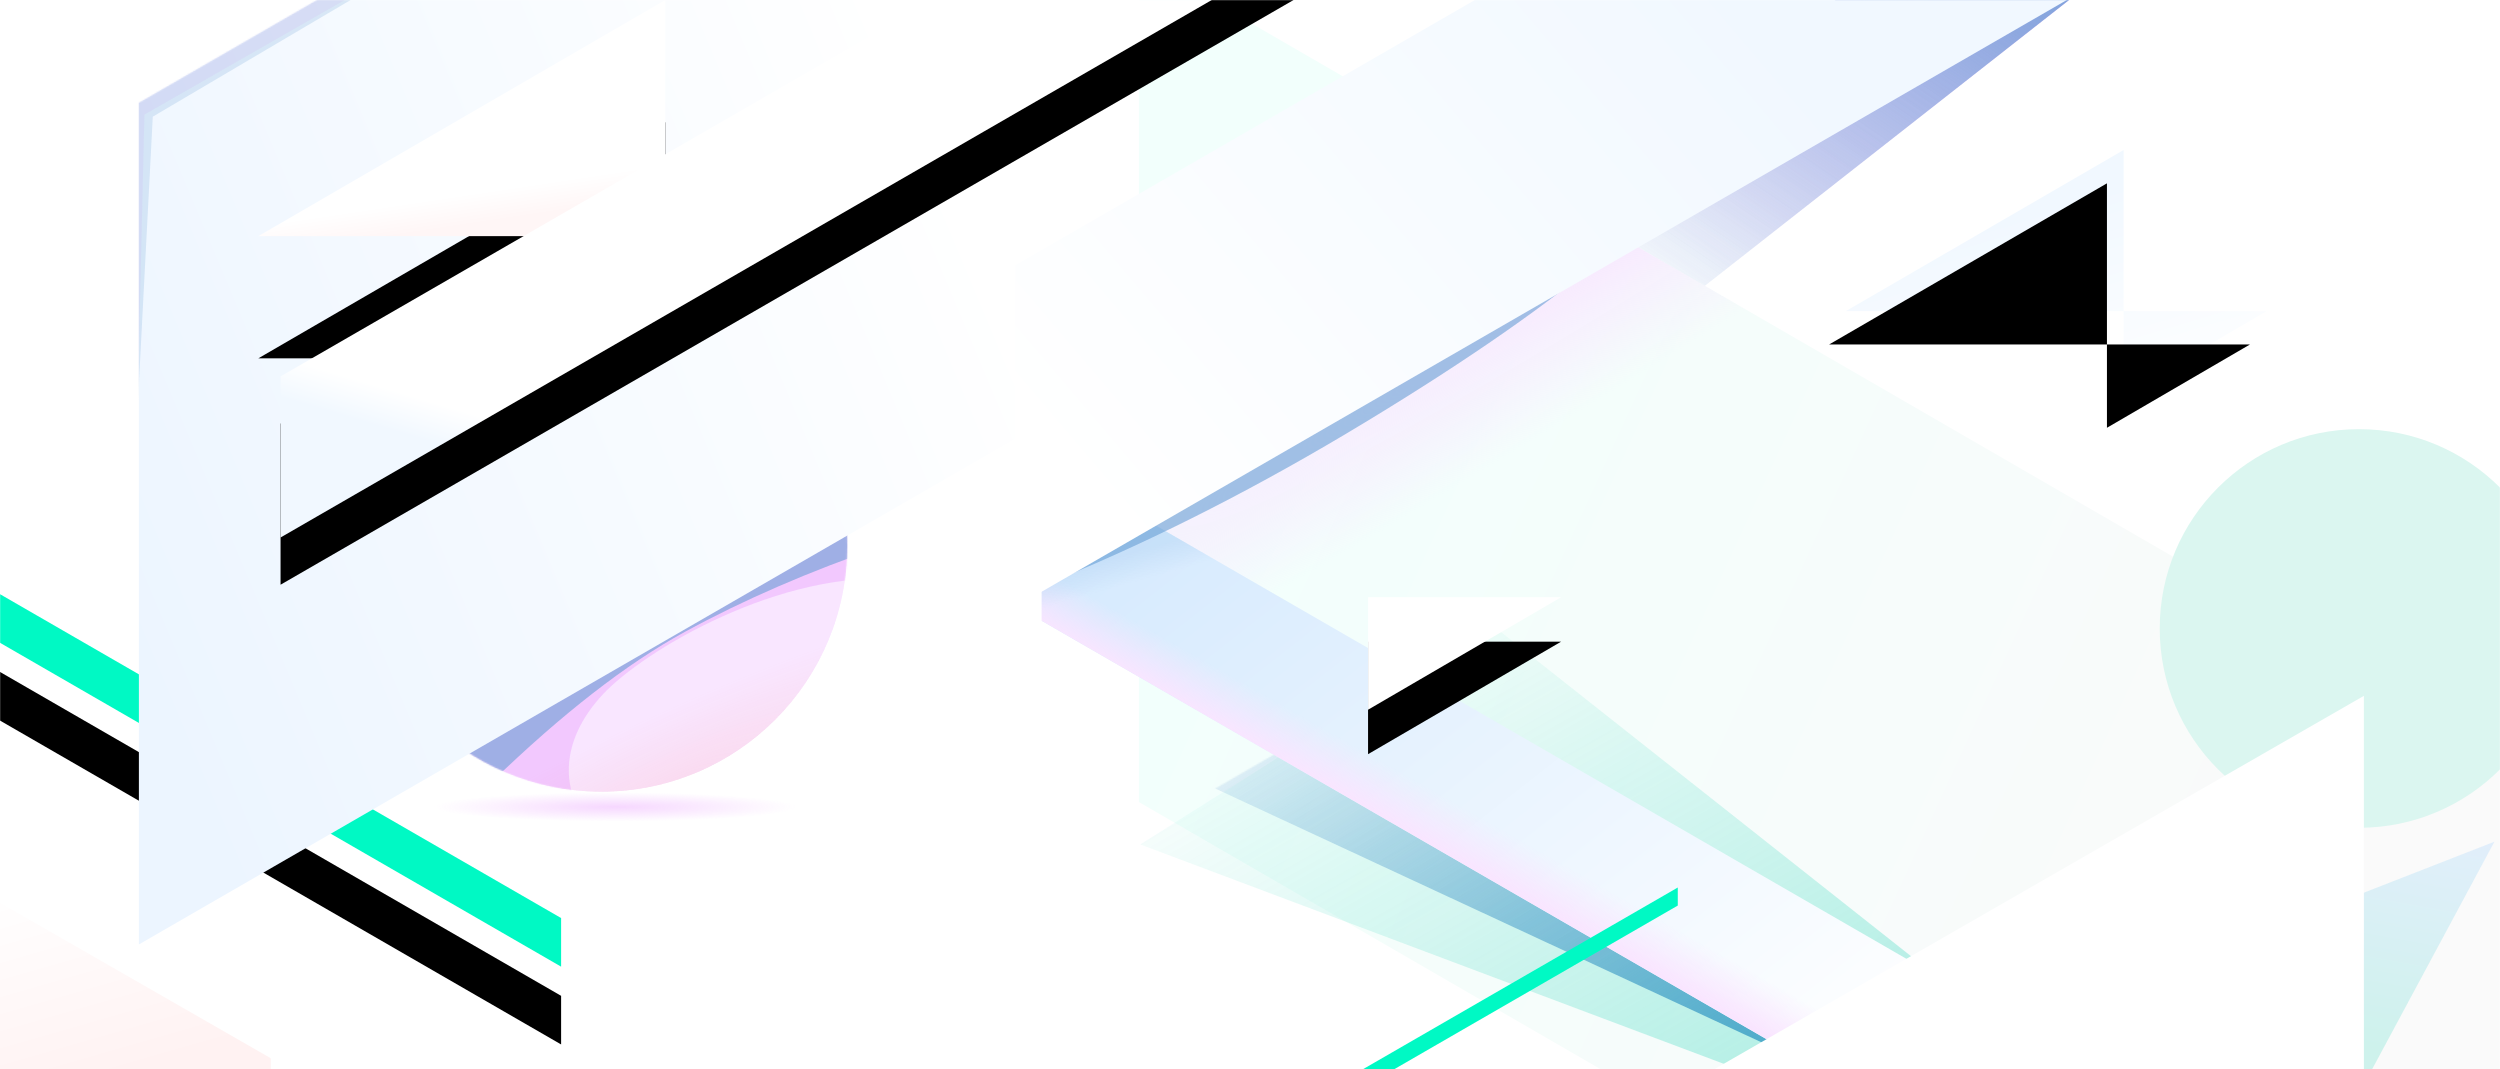 <?xml version="1.0" encoding="UTF-8"?>
<svg width="1800px" height="770px" viewBox="0 0 1800 770" version="1.1" xmlns="http://www.w3.org/2000/svg" xmlns:xlink="http://www.w3.org/1999/xlink" style="background: #FFFFFF;">
    <!-- Generator: Sketch 47 (45396) - http://www.bohemiancoding.com/sketch -->
    <title>bg_illustration</title>
    <desc>Created with Sketch.</desc>
    <defs>
        <rect id="path-1" x="0" y="0" width="1800" height="770"></rect>
        <radialGradient cx="50%" cy="50%" fx="50%" fy="50%" r="40.37%" gradientTransform="translate(0.5,0.5),scale(0.094,1),rotate(90),scale(1,12.471),translate(-0.5,-0.5)" id="radialGradient-3">
            <stop stop-color="#F6D7FF" offset="0%"></stop>
            <stop stop-color="#F6D7FF" stop-opacity="0" offset="100%"></stop>
        </radialGradient>
        <filter x="-10.9%" y="-115.4%" width="121.7%" height="330.8%" filterUnits="objectBoundingBox" id="filter-4">
            <feGaussianBlur stdDeviation="10" in="SourceGraphic"></feGaussianBlur>
        </filter>
        <radialGradient cx="66.229%" cy="97.544%" fx="66.229%" fy="97.544%" r="14.175%" gradientTransform="translate(0.662,0.975),rotate(64.931),scale(1,5.726),translate(-0.662,-0.975)" id="radialGradient-5">
            <stop stop-color="#FE9896" stop-opacity="0.14" offset="0%"></stop>
            <stop stop-color="#FE9896" stop-opacity="0" offset="100%"></stop>
        </radialGradient>
        <circle id="path-6" cx="177" cy="177" r="177"></circle>
        <circle id="path-8" cx="177" cy="177" r="177"></circle>
        <filter x="-11.2%" y="-12.9%" width="122.4%" height="125.8%" filterUnits="objectBoundingBox" id="filter-9">
            <feGaussianBlur stdDeviation="16" in="SourceGraphic"></feGaussianBlur>
        </filter>
        <filter x="-13.3%" y="-19.0%" width="126.5%" height="138.1%" filterUnits="objectBoundingBox" id="filter-10">
            <feGaussianBlur stdDeviation="16" in="SourceGraphic"></feGaussianBlur>
        </filter>
        <polygon id="path-11" points="0 628 1088 0 1088 35 0 663"></polygon>
        <filter x="-4.2%" y="-5.1%" width="108.5%" height="120.5%" filterUnits="objectBoundingBox" id="filter-13">
            <feOffset dx="0" dy="56" in="SourceAlpha" result="shadowOffsetOuter1"></feOffset>
            <feGaussianBlur stdDeviation="6" in="shadowOffsetOuter1" result="shadowBlurOuter1"></feGaussianBlur>
            <feColorMatrix values="0 0 0 0 0.494   0 0 0 0 0.749   0 0 0 0 1  0 0 0 0.1 0" type="matrix" in="shadowBlurOuter1"></feColorMatrix>
        </filter>
        <filter x="-9.9%" y="-10.9%" width="119.9%" height="121.8%" filterUnits="objectBoundingBox" id="filter-14">
            <feGaussianBlur stdDeviation="8" in="SourceGraphic"></feGaussianBlur>
        </filter>
        <linearGradient x1="55.048%" y1="57.734%" x2="0%" y2="83.868%" id="linearGradient-15">
            <stop stop-color="#FFFFFF" offset="0%"></stop>
            <stop stop-color="#ECF5FF" offset="100%"></stop>
        </linearGradient>
        <polygon id="path-16" points="0 628 1088 0 1088 606 0 1234"></polygon>
        <filter x="-31.7%" y="-13.1%" width="163.4%" height="126.3%" filterUnits="objectBoundingBox" id="filter-18">
            <feGaussianBlur stdDeviation="32" in="SourceGraphic"></feGaussianBlur>
        </filter>
        <filter x="-21.7%" y="-8.4%" width="143.4%" height="116.8%" filterUnits="objectBoundingBox" id="filter-19">
            <feGaussianBlur stdDeviation="16" in="SourceGraphic"></feGaussianBlur>
        </filter>
        <linearGradient x1="100%" y1="0%" x2="17.59%" y2="74.57%" id="linearGradient-20">
            <stop stop-color="#CA29F7" stop-opacity="0.4" offset="0%"></stop>
            <stop stop-color="#CA29F7" stop-opacity="0" offset="100%"></stop>
        </linearGradient>
        <linearGradient x1="100%" y1="0%" x2="17.59%" y2="74.57%" id="linearGradient-21">
            <stop stop-color="#679ED4" stop-opacity="0.8" offset="0%"></stop>
            <stop stop-color="#679ED4" stop-opacity="0.1" offset="100%"></stop>
        </linearGradient>
        <polygon id="path-22" points="1491 -1 1189 236 1107 167 1323 -1"></polygon>
        <filter x="-18.8%" y="-30.4%" width="137.5%" height="160.8%" filterUnits="objectBoundingBox" id="filter-23">
            <feGaussianBlur stdDeviation="24" in="SourceGraphic"></feGaussianBlur>
        </filter>
        <linearGradient x1="94.133%" y1="31.415%" x2="30.948%" y2="64.244%" id="linearGradient-24">
            <stop stop-color="#F2FFFC" offset="0%"></stop>
            <stop stop-color="#FAFAFA" offset="100%"></stop>
        </linearGradient>
        <radialGradient cx="67.282%" cy="16.624%" fx="67.282%" fy="16.624%" r="7.59%" gradientTransform="translate(0.673,0.166),scale(1,0.88),rotate(121.346),scale(1,10.608),translate(-0.673,-0.166)" id="radialGradient-25">
            <stop stop-color="#F9E5FF" stop-opacity="0.8" offset="0%"></stop>
            <stop stop-color="#F9E5FF" stop-opacity="0" offset="100%"></stop>
        </radialGradient>
        <polygon id="path-26" points="0 629.527 1088 0 1088 607.473 0 1237"></polygon>
        <linearGradient x1="97.289%" y1="50%" x2="5.272%" y2="96.038%" id="linearGradient-28">
            <stop stop-color="#FE9896" offset="0%"></stop>
            <stop stop-color="#679ED4" offset="100%"></stop>
        </linearGradient>
        <filter x="-8.8%" y="-7.8%" width="117.6%" height="115.5%" filterUnits="objectBoundingBox" id="filter-29">
            <feGaussianBlur stdDeviation="32" in="SourceGraphic"></feGaussianBlur>
        </filter>
        <linearGradient x1="0%" y1="20.535%" x2="82.205%" y2="93.031%" id="linearGradient-30">
            <stop stop-color="#679ED4" stop-opacity="0.1" offset="0%"></stop>
            <stop stop-color="#679ED4" offset="100%"></stop>
        </linearGradient>
        <filter x="-6.2%" y="-10.5%" width="112.3%" height="121.1%" filterUnits="objectBoundingBox" id="filter-31">
            <feGaussianBlur stdDeviation="10" in="SourceGraphic"></feGaussianBlur>
        </filter>
        <linearGradient x1="14.571%" y1="7.442%" x2="85.692%" y2="76.927%" id="linearGradient-32">
            <stop stop-color="#1ED2B5" stop-opacity="0" offset="0%"></stop>
            <stop stop-color="#1ED2B5" stop-opacity="0.3" offset="100%"></stop>
        </linearGradient>
        <filter x="-15.3%" y="-27.7%" width="130.5%" height="155.3%" filterUnits="objectBoundingBox" id="filter-33">
            <feGaussianBlur stdDeviation="32" in="SourceGraphic"></feGaussianBlur>
        </filter>
        <linearGradient x1="73.461%" y1="76.445%" x2="76.672%" y2="88.828%" id="linearGradient-34">
            <stop stop-color="#FFFFFF" offset="0%"></stop>
            <stop stop-color="#FFF6F6" offset="100%"></stop>
        </linearGradient>
        <polygon id="path-35" points="479 0 479 170 186 170"></polygon>
        <filter x="-29.4%" y="-22.4%" width="158.7%" height="224.7%" filterUnits="objectBoundingBox" id="filter-36">
            <feOffset dx="0" dy="44" in="SourceAlpha" result="shadowOffsetOuter1"></feOffset>
            <feGaussianBlur stdDeviation="16" in="shadowOffsetOuter1" result="shadowBlurOuter1"></feGaussianBlur>
            <feColorMatrix values="0 0 0 0 0.118   0 0 0 0 0.824   0 0 0 0 0.71  0 0 0 0.1 0" type="matrix" in="shadowBlurOuter1" result="shadowMatrixOuter1"></feColorMatrix>
            <feOffset dx="0" dy="44" in="SourceAlpha" result="shadowOffsetOuter2"></feOffset>
            <feGaussianBlur stdDeviation="8" in="shadowOffsetOuter2" result="shadowBlurOuter2"></feGaussianBlur>
            <feColorMatrix values="0 0 0 0 0.494   0 0 0 0 0.749   0 0 0 0 1  0 0 0 0.15 0" type="matrix" in="shadowBlurOuter2" result="shadowMatrixOuter2"></feColorMatrix>
            <feMerge>
                <feMergeNode in="shadowMatrixOuter1"></feMergeNode>
                <feMergeNode in="shadowMatrixOuter2"></feMergeNode>
            </feMerge>
        </filter>
        <linearGradient x1="94.973%" y1="11.837%" x2="41.492%" y2="58.49%" id="linearGradient-37">
            <stop stop-color="#D6EAFE" offset="0%"></stop>
            <stop stop-color="#FFFFFF" offset="100%"></stop>
        </linearGradient>
        <linearGradient x1="80.796%" y1="31.714%" x2="78.166%" y2="28.552%" id="linearGradient-38">
            <stop stop-color="#F9E5FF" offset="0%"></stop>
            <stop stop-color="#F9E5FF" stop-opacity="0" offset="100%"></stop>
        </linearGradient>
        <linearGradient x1="94.973%" y1="11.837%" x2="93.952%" y2="14.306%" id="linearGradient-39">
            <stop stop-color="#B0D1F2" offset="0%"></stop>
            <stop stop-color="#B0D1F2" stop-opacity="0" offset="100%"></stop>
        </linearGradient>
        <polygon id="path-40" points="731 948 1819 320 1819 436 731 1064"></polygon>
        <linearGradient x1="100%" y1="0%" x2="64.906%" y2="78.848%" id="linearGradient-41">
            <stop stop-color="#7EBFFF" offset="0%"></stop>
            <stop stop-color="#1ED2B5" offset="100%"></stop>
        </linearGradient>
        <filter x="-9.9%" y="-24.3%" width="119.8%" height="148.6%" filterUnits="objectBoundingBox" id="filter-42">
            <feGaussianBlur stdDeviation="14" in="SourceGraphic"></feGaussianBlur>
        </filter>
        <linearGradient x1="4.009%" y1="88.003%" x2="5.46%" y2="84.681%" id="linearGradient-43">
            <stop stop-color="#F1F8FF" offset="0%"></stop>
            <stop stop-color="#FFFFFF" offset="100%"></stop>
        </linearGradient>
        <polygon id="path-44" points="202 271 1290 -357 1290 -241 202 387"></polygon>
        <filter x="-6.2%" y="-4.8%" width="112.5%" height="118.5%" filterUnits="objectBoundingBox" id="filter-45">
            <feOffset dx="0" dy="24" in="SourceAlpha" result="shadowOffsetOuter1"></feOffset>
            <feGaussianBlur stdDeviation="16" in="shadowOffsetOuter1" result="shadowBlurOuter1"></feGaussianBlur>
            <feColorMatrix values="0 0 0 0 0.996   0 0 0 0 0.596   0 0 0 0 0.588  0 0 0 0.24 0" type="matrix" in="shadowBlurOuter1" result="shadowMatrixOuter1"></feColorMatrix>
            <feOffset dx="0" dy="10" in="SourceAlpha" result="shadowOffsetOuter2"></feOffset>
            <feGaussianBlur stdDeviation="4" in="shadowOffsetOuter2" result="shadowBlurOuter2"></feGaussianBlur>
            <feColorMatrix values="0 0 0 0 0.792   0 0 0 0 0.161   0 0 0 0 0.969  0 0 0 0.06 0" type="matrix" in="shadowBlurOuter2" result="shadowMatrixOuter2"></feColorMatrix>
            <feMerge>
                <feMergeNode in="shadowMatrixOuter1"></feMergeNode>
                <feMergeNode in="shadowMatrixOuter2"></feMergeNode>
            </feMerge>
        </filter>
        <radialGradient cx="29.524%" cy="77.593%" fx="29.524%" fy="77.593%" r="21.819%" gradientTransform="translate(0.295,0.776),scale(0.757,1),rotate(150.28),scale(1,0.671),translate(-0.295,-0.776)" id="radialGradient-46">
            <stop stop-color="#F1F8FF" offset="0%"></stop>
            <stop stop-color="#FFFFFF" offset="100%"></stop>
        </radialGradient>
        <filter x="-12.1%" y="-19.8%" width="124.2%" height="139.5%" filterUnits="objectBoundingBox" id="filter-47">
            <feGaussianBlur stdDeviation="16" in="SourceGraphic"></feGaussianBlur>
        </filter>
        <linearGradient x1="48.8%" y1="50.813%" x2="0%" y2="83.868%" id="linearGradient-48">
            <stop stop-color="#F1F8FF" offset="0%"></stop>
            <stop stop-color="#FFFFFF" offset="100%"></stop>
        </linearGradient>
        <linearGradient x1="100%" y1="0%" x2="50%" y2="100%" id="linearGradient-49">
            <stop stop-color="#FFFFFF" offset="0%"></stop>
            <stop stop-color="#FFF2F2" offset="100%"></stop>
        </linearGradient>
        <linearGradient x1="41.718%" y1="26.088%" x2="82.503%" y2="105.864%" id="linearGradient-50">
            <stop stop-color="#F1F8FF" offset="0%"></stop>
            <stop stop-color="#FFFFFF" offset="100%"></stop>
        </linearGradient>
        <path d="M1529,108 L1529,224 L1329,224 L1529,108 Z M1529,284 L1529,224 L1632,224 L1529,284 Z" id="path-51"></path>
        <filter x="-7.9%" y="-13.6%" width="115.8%" height="127.3%" filterUnits="objectBoundingBox" id="filter-52">
            <feGaussianBlur stdDeviation="12" in="SourceAlpha" result="shadowBlurInner1"></feGaussianBlur>
            <feOffset dx="-12" dy="24" in="shadowBlurInner1" result="shadowOffsetInner1"></feOffset>
            <feComposite in="shadowOffsetInner1" in2="SourceAlpha" operator="arithmetic" k2="-1" k3="1" result="shadowInnerInner1"></feComposite>
            <feColorMatrix values="0 0 0 0 0.792   0 0 0 0 0.161   0 0 0 0 0.969  0 0 0 0.08 0" type="matrix" in="shadowInnerInner1"></feColorMatrix>
        </filter>
        <polygon id="path-53" points="1124 430 1124 511 985 511"></polygon>
        <filter x="-28.8%" y="-88.9%" width="157.6%" height="218.5%" filterUnits="objectBoundingBox" id="filter-54">
            <feOffset dx="0" dy="-32" in="SourceAlpha" result="shadowOffsetOuter1"></feOffset>
            <feGaussianBlur stdDeviation="8" in="shadowOffsetOuter1" result="shadowBlurOuter1"></feGaussianBlur>
            <feColorMatrix values="0 0 0 0 0.494   0 0 0 0 0.749   0 0 0 0 1  0 0 0 0.2 0" type="matrix" in="shadowBlurOuter1"></feColorMatrix>
        </filter>
    </defs>
    <g id="Page-1" stroke="none" stroke-width="1" fill="none" fill-rule="evenodd">
        <g id="bg_illustration">
            <mask id="mask-2" fill="white">
                <use xlink:href="#path-1"></use>
            </mask>
            <use id="Rectangle-6" fill="#FFFFFF" xlink:href="#path-1"></use>
            <ellipse id="Oval" fill="url(#radialGradient-3)" filter="url(#filter-4)" mask="url(#mask-2)" cx="443" cy="581" rx="138" ry="13"></ellipse>
            <g id="Path-7" mask="url(#mask-2)">
                <g transform="translate(256, 216)">
                    <mask id="mask-7" fill="white">
                        <use xlink:href="#path-6"></use>
                    </mask>
                    <g id="Mask" stroke="none" fill="none" fill-rule="evenodd">
                        <use fill="#F9E6FF" xlink:href="#path-6"></use>
                        <use fill="url(#radialGradient-5)" xlink:href="#path-6"></use>
                    </g>
                    <g id="Mask" stroke="none" fill="none" mask="url(#mask-7)" fill-rule="evenodd">
                        <use fill="#F9E6FF" xlink:href="#path-8"></use>
                        <use fill="url(#radialGradient-5)" xlink:href="#path-8"></use>
                    </g>
                    <path d="M392,201 C306.068,194.206 208.062,251.809 178,284 C147.938,316.191 137.879,362.332 193,403 C229.747,430.112 186.747,430.445 64,404 L2,237 L366,52 C441.235,156.225 449.902,205.892 392,201 Z" id="Path-7" stroke="none" fill-opacity="0.16" fill="#CA29F7" fill-rule="evenodd" filter="url(#filter-9)" mask="url(#mask-7)"></path>
                    <path d="M98,347 C148.698,297.932 195.031,261.932 237,239 C278.969,216.068 326.635,195.401 380,177 L380,95 L200,132 L18,284 L98,347 Z" id="Path-8" stroke="none" fill-opacity="0.6" fill="#679ED4" fill-rule="evenodd" filter="url(#filter-10)" mask="url(#mask-7)"></path>
                </g>
            </g>
            <g id="Path-4" mask="url(#mask-2)">
                <g transform="translate(-684, 33)">
                    <mask id="mask-12" fill="white">
                        <use xlink:href="#path-11"></use>
                    </mask>
                    <g id="Mask" stroke="none" fill="none" transform="translate(544, 331.5) scale(-1, 1) translate(-544, -331.5) ">
                        <use fill="black" fill-opacity="1" filter="url(#filter-13)" xlink:href="#path-11"></use>
                        <use fill="#00F9C4" fill-rule="evenodd" xlink:href="#path-11"></use>
                    </g>
                    <polygon id="Path-4" stroke="none" fill-opacity="0.8" fill="#1A7F94" fill-rule="evenodd" filter="url(#filter-14)" mask="url(#mask-12)" points="771.949 384.297 771.949 532.218 884.25 604.648 1013.34 533.699"></polygon>
                </g>
            </g>
            <g id="Path-11" mask="url(#mask-2)">
                <g transform="translate(100, -554)">
                    <mask id="mask-17" fill="white">
                        <use xlink:href="#path-16"></use>
                    </mask>
                    <use id="Mask" stroke="none" fill="url(#linearGradient-15)" fill-rule="evenodd" xlink:href="#path-16"></use>
                    <polygon id="Path-11" stroke="none" fill-opacity="0.06" fill="#CA29F7" fill-rule="evenodd" filter="url(#filter-18)" mask="url(#mask-17)" points="-10.492 1250.191 3.977 636.527 204.883 521.539 -98.078 521.539 -98.078 1252.481"></polygon>
                    <polygon id="Path-12" stroke="none" fill-opacity="0.2" fill="#679ED4" fill-rule="evenodd" filter="url(#filter-19)" mask="url(#mask-17)" points="205 523 10 638 -11 1042 -16 582 186 470"></polygon>
                </g>
            </g>
            <g id="Path-5" filter="url(#filter-23)" mask="url(#mask-2)">
                <use fill-opacity="0.8" fill="url(#linearGradient-20)" xlink:href="#path-22"></use>
                <use fill="url(#linearGradient-21)" xlink:href="#path-22"></use>
            </g>
            <g id="Group" mask="url(#mask-2)">
                <g transform="translate(820, -30)">
                    <mask id="mask-27" fill="white">
                        <use xlink:href="#path-26"></use>
                    </mask>
                    <g id="Rectangle-2-Copy-7" stroke="none" fill="none" transform="translate(544, 618.5) scale(-1, 1) translate(-544, -618.5) " fill-rule="evenodd">
                        <use fill="url(#linearGradient-24)" xlink:href="#path-26"></use>
                        <use fill="url(#radialGradient-25)" xlink:href="#path-26"></use>
                    </g>
                    <circle id="Oval-Copy" stroke="none" fill="#DBF6F0" fill-rule="evenodd" mask="url(#mask-27)" cx="878.5" cy="482.5" r="143.5"></circle>
                    <polygon id="Rectangle-2-Copy-9" stroke="none" fill-opacity="0.9" fill="url(#linearGradient-28)" fill-rule="evenodd" filter="url(#filter-29)" mask="url(#mask-27)" transform="translate(544, -3.5) scale(-1, 1) translate(-544, 3.5) " points="0 7.527 1088 -622 1088 -14.527 0 615"></polygon>
                    <polygon id="Path-6" stroke="none" fill="url(#linearGradient-30)" fill-rule="evenodd" filter="url(#filter-31)" mask="url(#mask-27)" points="478.906 794.715 45.273 593.227 45.273 509.953 208.48 591.891 531.523 772.348"></polygon>
                    <polygon id="Path-10" stroke="none" fill="url(#linearGradient-32)" fill-rule="evenodd" filter="url(#filter-33)" mask="url(#mask-27)" points="630 777 253 479 1 638 501 826"></polygon>
                </g>
            </g>
            <g id="Rectangle-3" mask="url(#mask-2)">
                <use fill="black" fill-opacity="1" filter="url(#filter-36)" xlink:href="#path-35"></use>
                <use fill="url(#linearGradient-34)" fill-rule="evenodd" xlink:href="#path-35"></use>
            </g>
            <g id="Rectangle-2-Copy-3" mask="url(#mask-2)" transform="translate(1275, 692) scale(-1, 1) translate(-1275, -692) ">
                <use fill="url(#linearGradient-37)" xlink:href="#path-40"></use>
                <use fill="url(#linearGradient-38)" xlink:href="#path-40"></use>
                <use fill-opacity="0.4" fill="url(#linearGradient-39)" xlink:href="#path-40"></use>
            </g>
            <polygon id="Path-9" fill-opacity="0.2" fill="url(#linearGradient-41)" filter="url(#filter-42)" mask="url(#mask-2)" points="1703 779 1796 606 1371 772"></polygon>
            <polygon id="Rectangle-3-Copy-4" fill="#FFFFFF" mask="url(#mask-2)" points="1702 501 1702 770 1234 770"></polygon>
            <g id="Rectangle-2" mask="url(#mask-2)">
                <use fill="black" fill-opacity="1" filter="url(#filter-45)" xlink:href="#path-44"></use>
                <use fill="url(#linearGradient-43)" fill-rule="evenodd" xlink:href="#path-44"></use>
            </g>
            <polygon id="Rectangle-2-Copy-4" fill="url(#radialGradient-46)" mask="url(#mask-2)" transform="translate(-240, 112) scale(-1, 1) translate(240, -112) " points="-784 328 304 -300 304 -104 -784 524"></polygon>
            <path d="M762,417 C834.182,387.219 907.849,349.552 983,304 C1058.151,258.448 1116.484,217.781 1158,182 L1038,174 L787,307 L762,417 Z" id="Path-3" fill-opacity="0.6" fill="#679ED4" filter="url(#filter-47)" mask="url(#mask-2)"></path>
            <polygon id="Rectangle-2-Copy" fill="url(#linearGradient-48)" mask="url(#mask-2)" points="731 191 1819 -437 1819 -191 731 437"></polygon>
            <polygon id="Rectangle-3-Copy-3" fill="url(#linearGradient-49)" mask="url(#mask-2)" transform="translate(97.5, 706) scale(-1, 1) translate(-97.5, -706) " points="209 642 209 770 -14 770"></polygon>
            <g id="Combined-Shape" mask="url(#mask-2)">
                <use fill="url(#linearGradient-50)" fill-rule="evenodd" xlink:href="#path-51"></use>
                <use fill="black" fill-opacity="1" filter="url(#filter-52)" xlink:href="#path-51"></use>
            </g>
            <polygon id="Rectangle-2-Copy-2" fill="#00F9C4" mask="url(#mask-2)" points="120 1267 1208 639 1208 652 120 1280"></polygon>
            <g id="Rectangle-3-Copy-2" mask="url(#mask-2)" transform="translate(1054.5, 470.5) scale(-1, -1) translate(-1054.5, -470.5) ">
                <use fill="black" fill-opacity="1" filter="url(#filter-54)" xlink:href="#path-53"></use>
                <use fill="#FFFFFF" fill-rule="evenodd" xlink:href="#path-53"></use>
            </g>
        </g>
    </g>
</svg>